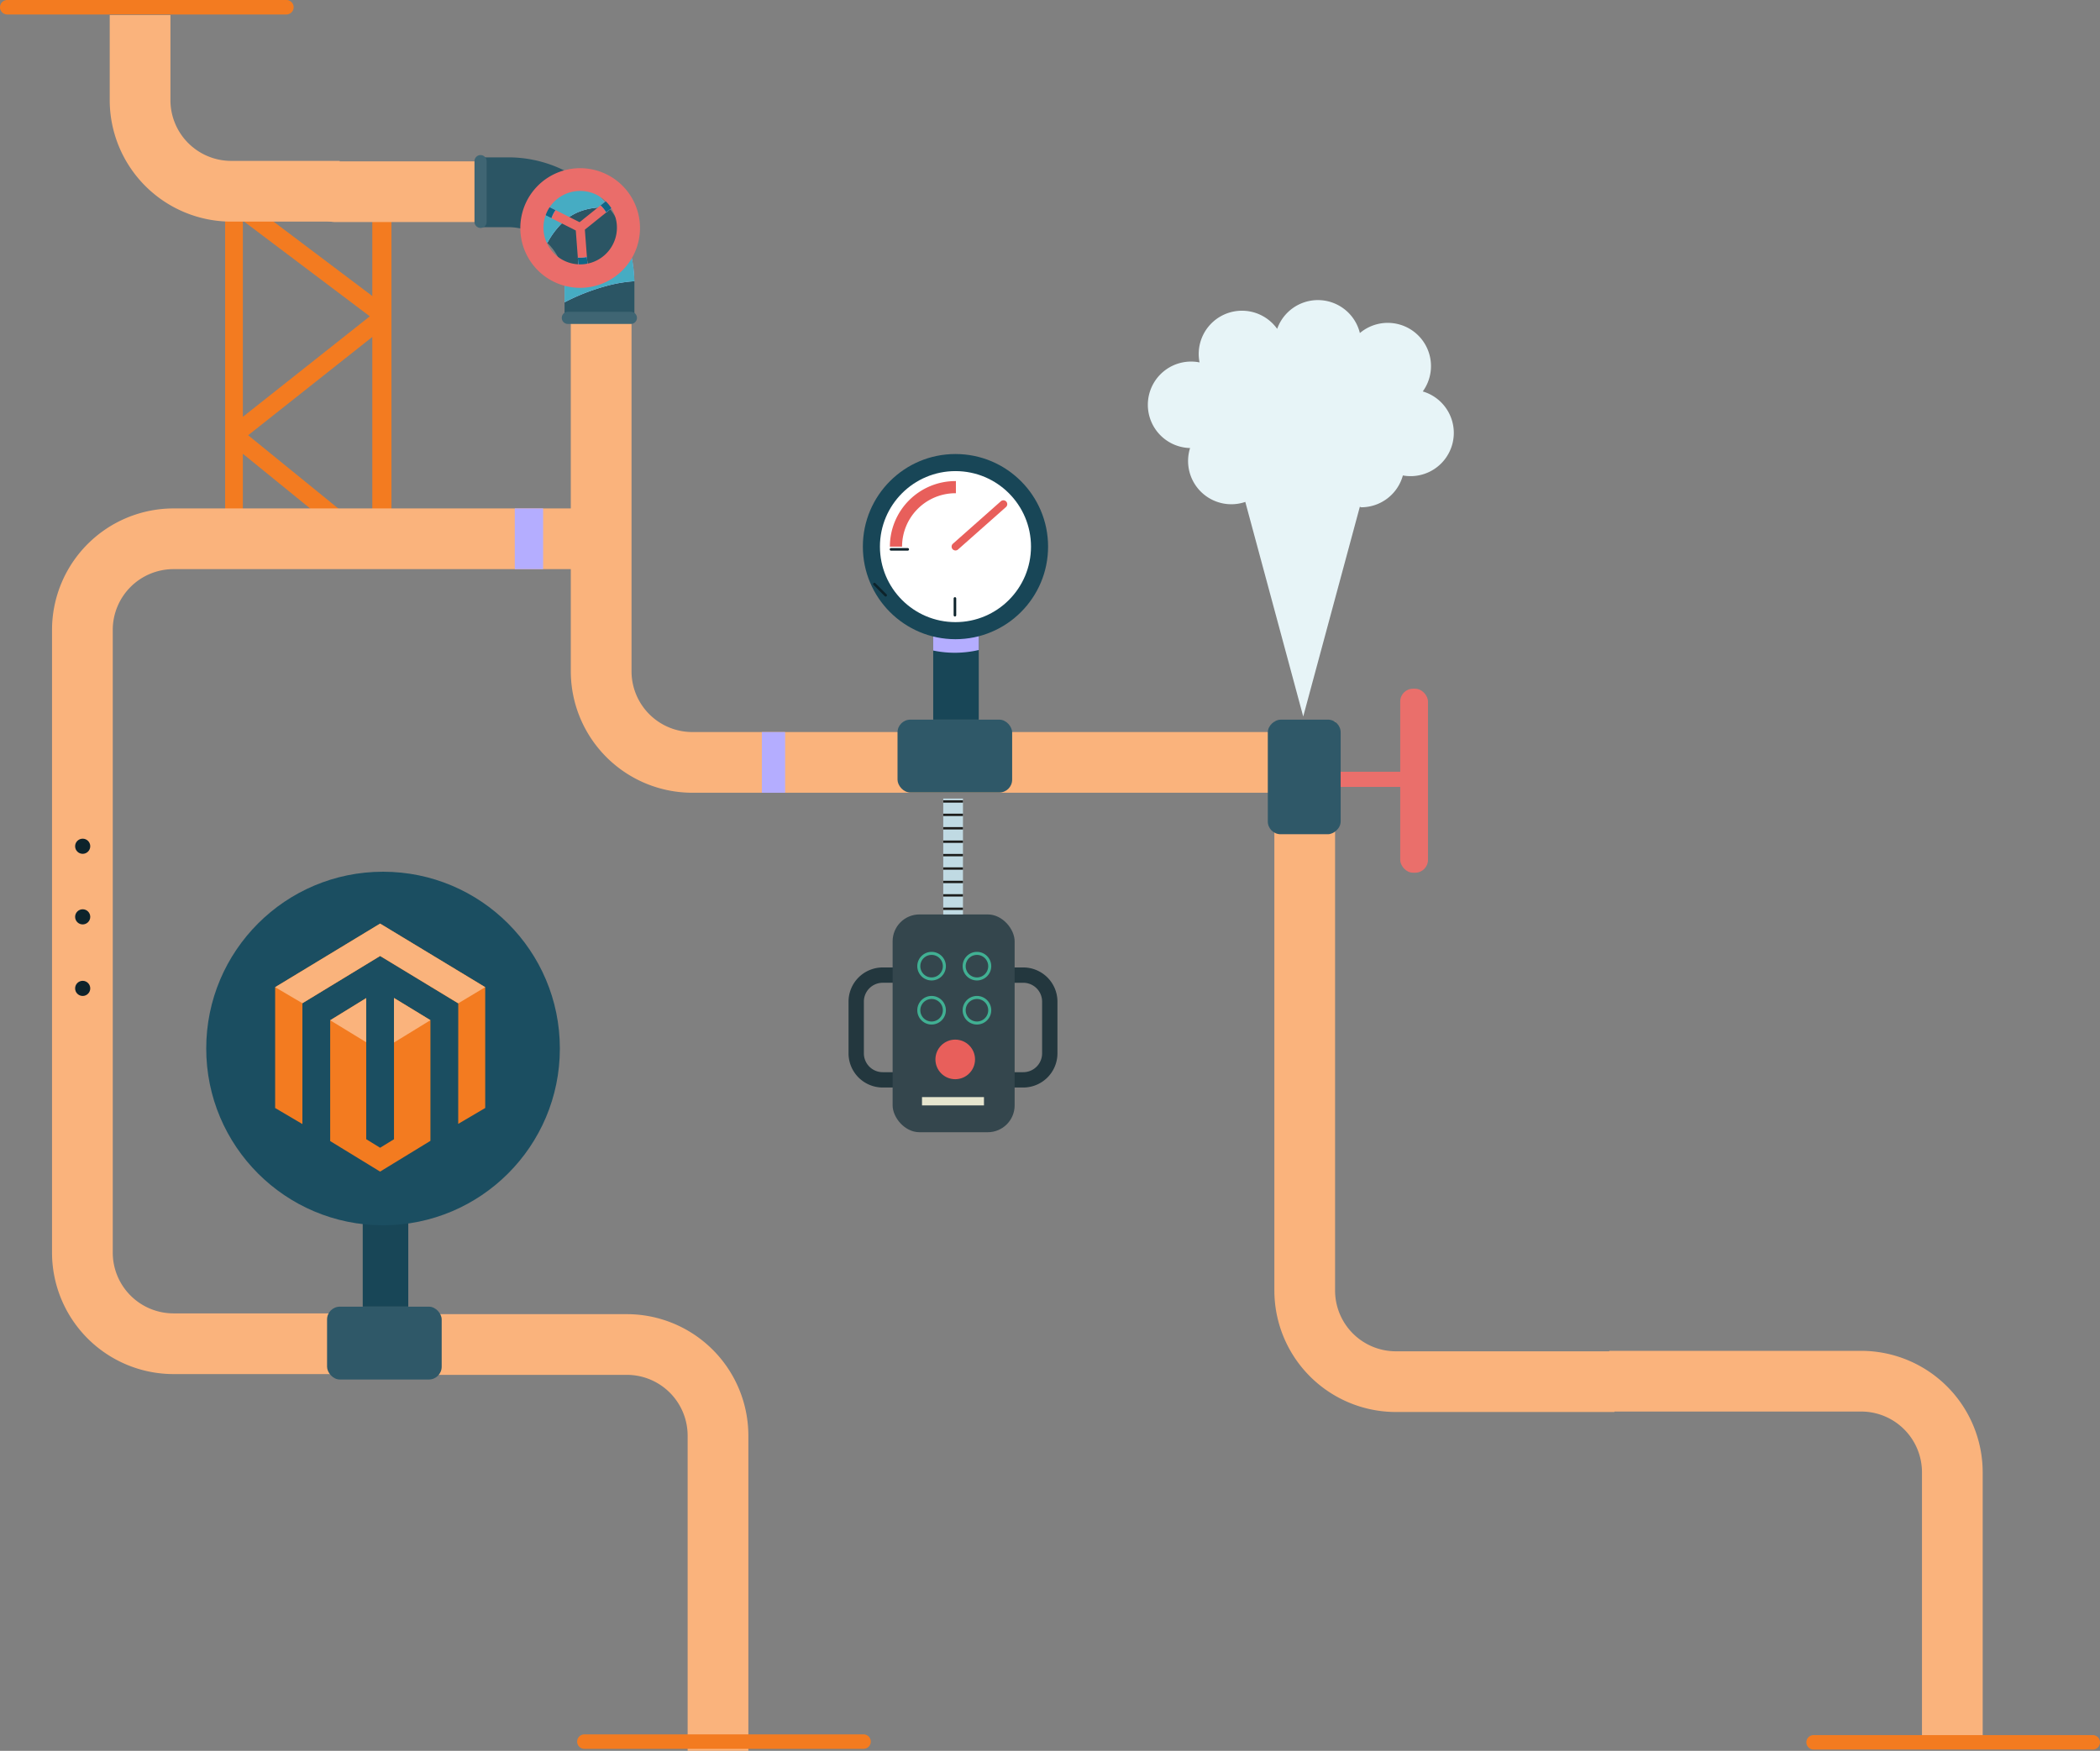 <svg xmlns="http://www.w3.org/2000/svg" width="629.479" height="524.939" viewBox="0 0 629.479 524.939">
  <rect x="0" y="0" width="629.479" height="524.939" fill="#808080" stroke="none"/>
  <g id="Grupo_2611" data-name="Grupo 2611" transform="translate(-16310.182 -524.638)">
    <g id="Grupo_2609" data-name="Grupo 2609">
      <path id="Trazado_21569" data-name="Trazado 21569" d="M1921.812,886.643h65.531v-18.2h-65.531a18.224,18.224,0,0,1-18.2-18.2V679.592h-18.2V850.237A36.448,36.448,0,0,0,1921.812,886.643Z" transform="translate(14806.764 61.341)" fill="#fab37c"/>
      <g id="Grupo_2608" data-name="Grupo 2608" transform="translate(15777.318 16865.873) rotate(-90)">
        <g id="Grupo_2607" data-name="Grupo 2607" transform="translate(-414 -198)">
          <path id="Trazado_21559" data-name="Trazado 21559" d="M1933.342,698.532l-33.623-42.458-33.956,41.762-4.121-3.351,32.521-40H1863.7v-5.312h105.682l2.121,4.255-33.96,45.053Zm-28.105-44.046,30.135,38.054,28.685-38.054Z" transform="translate(14725.022 149.174)" fill="#f37b20"/>
          <rect id="Rectángulo_2465" data-name="Rectángulo 2465" width="106.944" height="5.744" transform="translate(16588.723 842.462)" fill="#f37b20"/>
        </g>
      </g>
      <path id="Trazado_21529" data-name="Trazado 21529" d="M1885.584,590.9H1703.646A36.448,36.448,0,0,1,1667.24,554.5V438a18.224,18.224,0,0,0-18.2-18.2h-52.3c-10.037,0-20.074-18.2,0-18.2h52.3A36.449,36.449,0,0,1,1685.443,438V554.5a18.222,18.222,0,0,0,18.2,18.2h181.938Z" transform="translate(14814.041 171.417)" fill="#fab37c"/>
      <rect id="Rectángulo_2470" data-name="Rectángulo 2470" width="8.319" height="55.16" rx="3.833" transform="translate(16729.9 731.132)" fill="#ea6f6b"/>
      <rect id="Rectángulo_2462" data-name="Rectángulo 2462" width="13.652" height="28.822" transform="translate(16589.912 711.58)" fill="#184657"/>
      <path id="Trazado_21549" data-name="Trazado 21549" d="M1754.2,775.471h71.552v-18.2H1754.2a18.223,18.223,0,0,1-18.2-18.2V552.331a18.224,18.224,0,0,1,18.2-18.2h132.938v-18.2H1754.2a36.449,36.449,0,0,0-36.406,36.406V739.065A36.448,36.448,0,0,0,1754.2,775.471Z" transform="translate(14607.982 161.145)" fill="#fab37c"/>
      <path id="Trazado_21552" data-name="Trazado 21552" d="M1783.906,490.524a31.584,31.584,0,0,0,13.652-.158v-7.942h-13.652Z" transform="translate(14806.006 229.155)" fill="#b4adff" style="mix-blend-mode: multiply;isolation: isolate"/>
      <rect id="Rectángulo_2463" data-name="Rectángulo 2463" width="34.358" height="21.844" rx="3.846" transform="translate(16579.217 740.402)" fill="#2f5868"/>
      <circle id="Elipse_643" data-name="Elipse 643" cx="27.76" cy="27.76" r="27.76" transform="translate(16568.826 660.763)" fill="#184657"/>
      <circle id="Elipse_644" data-name="Elipse 644" cx="22.64" cy="22.64" r="22.64" transform="translate(16573.945 665.884)" fill="#fff"/>
      <path id="Trazado_21553" data-name="Trazado 21553" d="M1791.126,456.876a1.156,1.156,0,0,1-.768-2.021l14.391-12.751a1.157,1.157,0,0,1,1.534,1.731l-14.391,12.75A1.149,1.149,0,0,1,1791.126,456.876Z" transform="translate(14805.461 232.804)" fill="#e85f5b"/>
      <path id="Trazado_21554" data-name="Trazado 21554" d="M1789.3,439.144c.044,0,.085.006.128.006V435.5c-.043,0-.086,0-.128,0a19.66,19.66,0,0,0-19.66,19.66h3.651A16.009,16.009,0,0,1,1789.3,439.144Z" transform="translate(14807.288 233.372)" fill="#e85f5b"/>
      <path id="Trazado_21555" data-name="Trazado 21555" d="M1791.024,479.534a.386.386,0,0,1-.385-.386v-5.011a.385.385,0,0,1,.771,0v5.011A.386.386,0,0,1,1791.024,479.534Z" transform="translate(14805.401 229.934)" fill="#0d232b"/>
      <path id="Trazado_21558" data-name="Trazado 21558" d="M1813.436,458.343h-5.011a.385.385,0,0,1,0-.771h5.011a.385.385,0,0,1,0,.771Z" transform="translate(14768.838 231.388)" fill="#0d232b"/>
      <path id="Trazado_21556" data-name="Trazado 21556" d="M1806.33,473.135a.382.382,0,0,1-.272-.113l-3.337-3.337a.386.386,0,1,1,.545-.545l3.337,3.337a.385.385,0,0,1-.273.658Z" transform="translate(14769.326 230.359)" fill="#0d232b"/>
      <rect id="Rectángulo_2467" data-name="Rectángulo 2467" width="34.358" height="21.844" rx="3.846" transform="translate(16712.051 740.4) rotate(90)" fill="#2f5868"/>
      <rect id="Rectángulo_2469" data-name="Rectángulo 2469" width="18.075" height="4.551" transform="translate(16712.051 756.025)" fill="#ea6f6b"/>
      <path id="Trazado_21568" data-name="Trazado 21568" d="M1985.254,586.521l18.424-68.262h-36.847Z" transform="translate(14715.573 152.936)" fill="#e7f4f7"/>
      <path id="Trazado_21565" data-name="Trazado 21565" d="M2018.309,483.479a12.96,12.96,0,0,0-18.852-17.508,12.953,12.953,0,0,0-24.792-1.254,12.961,12.961,0,0,0-23.266,10.056,12.964,12.964,0,1,0-2.842,25.674,12.964,12.964,0,0,0,21.72,12.865,68.011,68.011,0,0,1,29.565,4.9,12.964,12.964,0,0,0,12.5-9.543,12.962,12.962,0,0,0,5.969-25.189Z" transform="translate(14718.352 158.521)" fill="#e7f4f7"/>
      <path id="Trazado_21574" data-name="Trazado 21574" d="M1673.263,513.06h-42.147a10.247,10.247,0,0,1-10.235-10.236V487.3a10.247,10.247,0,0,1,10.235-10.237h42.147A10.248,10.248,0,0,1,1683.5,487.3v15.528A10.248,10.248,0,0,1,1673.263,513.06Zm-42.147-31.405a5.646,5.646,0,0,0-5.639,5.641v15.528a5.646,5.646,0,0,0,5.639,5.64h42.147a5.647,5.647,0,0,0,5.64-5.64V487.3a5.647,5.647,0,0,0-5.64-5.641Z" transform="translate(14943.653 337.637)" fill="#23373e"/>
      <rect id="Rectángulo_2471" data-name="Rectángulo 2471" width="36.575" height="65.299" rx="8.052" transform="translate(16577.746 798.803)" fill="#34464d"/>
      <path id="Trazado_21575" data-name="Trazado 21575" d="M1647.809,480.5a4.285,4.285,0,1,1,4.285-4.285A4.29,4.29,0,0,1,1647.809,480.5Zm0-7.66a3.375,3.375,0,1,0,3.375,3.375A3.379,3.379,0,0,0,1647.809,472.841Z" transform="translate(14941.619 338.098)" fill="#41b093"/>
      <path id="Trazado_21577" data-name="Trazado 21577" d="M1662.747,480.5a4.285,4.285,0,1,1,4.285-4.285A4.29,4.29,0,0,1,1662.747,480.5Zm0-7.66a3.375,3.375,0,1,0,3.375,3.375A3.379,3.379,0,0,0,1662.747,472.841Z" transform="translate(14940.277 338.098)" fill="#41b093"/>
      <path id="Trazado_21576" data-name="Trazado 21576" d="M1647.809,495.019a4.285,4.285,0,1,1,4.285-4.285A4.291,4.291,0,0,1,1647.809,495.019Zm0-7.66a3.375,3.375,0,1,0,3.375,3.375A3.379,3.379,0,0,0,1647.809,487.359Z" transform="translate(14941.619 336.794)" fill="#41b093"/>
      <path id="Trazado_21578" data-name="Trazado 21578" d="M1662.747,495.019a4.285,4.285,0,1,1,4.285-4.285A4.29,4.29,0,0,1,1662.747,495.019Zm0-7.66a3.375,3.375,0,1,0,3.375,3.375A3.379,3.379,0,0,0,1662.747,487.359Z" transform="translate(14940.277 336.794)" fill="#41b093"/>
      <circle id="Elipse_650" data-name="Elipse 650" cx="5.936" cy="5.936" r="5.936" transform="translate(16590.578 836.336)" fill="#e85f5b"/>
      <rect id="Rectángulo_2492" data-name="Rectángulo 2492" width="18.575" height="2.489" transform="translate(16586.555 853.57)" fill="#e6e5ce"/>
      <rect id="Rectángulo_2472" data-name="Rectángulo 2472" width="5.916" height="34.738" transform="translate(16592.922 764.061)" fill="#c0dae3"/>
      <rect id="Rectángulo_2473" data-name="Rectángulo 2473" width="5.916" height="3.314" transform="translate(16592.922 789.418)" fill="none"/>
      <rect id="Rectángulo_2474" data-name="Rectángulo 2474" width="5.916" height="3.314" transform="translate(16592.922 781.374)" fill="none"/>
      <rect id="Rectángulo_2475" data-name="Rectángulo 2475" width="5.916" height="3.312" transform="translate(16592.922 785.397)" fill="none"/>
      <rect id="Rectángulo_2476" data-name="Rectángulo 2476" width="5.916" height="3.314" transform="translate(16592.922 777.35)" fill="none"/>
      <rect id="Rectángulo_2477" data-name="Rectángulo 2477" width="5.916" height="3.311" transform="translate(16592.922 793.441)" fill="none"/>
      <rect id="Rectángulo_2478" data-name="Rectángulo 2478" width="5.916" height="3.314" transform="translate(16592.922 773.327)" fill="none"/>
      <rect id="Rectángulo_2479" data-name="Rectángulo 2479" width="5.916" height="3.314" transform="translate(16592.922 769.303)" fill="none"/>
      <rect id="Rectángulo_2444" data-name="Rectángulo 2444" width="5.916" height="0.512" transform="translate(16395.922 591.061)" fill="none"/>
      <rect id="Rectángulo_2480" data-name="Rectángulo 2480" width="5.916" height="0.512" transform="translate(16592.922 764.061)" fill="none"/>
      <rect id="Rectángulo_2481" data-name="Rectángulo 2481" width="5.916" height="1.336" transform="translate(16592.922 797.462)" fill="none"/>
      <rect id="Rectángulo_2445" data-name="Rectángulo 2445" width="5.916" height="3.311" transform="translate(16395.922 592.282)" fill="none"/>
      <rect id="Rectángulo_2482" data-name="Rectángulo 2482" width="5.916" height="3.311" transform="translate(16592.922 765.282)" fill="none"/>
      <rect id="Rectángulo_2483" data-name="Rectángulo 2483" width="5.916" height="0.71" transform="translate(16592.922 796.752)" fill="#1d1d1b"/>
      <rect id="Rectángulo_2484" data-name="Rectángulo 2484" width="5.916" height="0.71" transform="translate(16592.922 792.731)" fill="#1d1d1b"/>
      <rect id="Rectángulo_2485" data-name="Rectángulo 2485" width="5.916" height="0.709" transform="translate(16592.922 788.708)" fill="#1d1d1b"/>
      <rect id="Rectángulo_2486" data-name="Rectángulo 2486" width="5.916" height="0.709" transform="translate(16592.922 784.687)" fill="#1d1d1b"/>
      <rect id="Rectángulo_2487" data-name="Rectángulo 2487" width="5.916" height="0.71" transform="translate(16592.922 780.664)" fill="#1d1d1b"/>
      <rect id="Rectángulo_2488" data-name="Rectángulo 2488" width="5.916" height="0.71" transform="translate(16592.922 776.64)" fill="#1d1d1b"/>
      <rect id="Rectángulo_2489" data-name="Rectángulo 2489" width="5.916" height="0.71" transform="translate(16592.922 772.617)" fill="#1d1d1b"/>
      <rect id="Rectángulo_2490" data-name="Rectángulo 2490" width="5.916" height="0.71" transform="translate(16592.922 768.593)" fill="#1d1d1b"/>
      <rect id="Rectángulo_2491" data-name="Rectángulo 2491" width="5.916" height="0.71" transform="translate(16592.922 764.572)" fill="#1d1d1b"/>
      <rect id="Rectángulo_2461" data-name="Rectángulo 2461" width="8.495" height="18.203" transform="translate(16464.488 677.07)" fill="#b4adff" style="mix-blend-mode: multiply;isolation: isolate"/>
      <rect id="Rectángulo_2464" data-name="Rectángulo 2464" width="6.978" height="18.203" transform="translate(16538.547 744.119)" fill="#b4adff" style="mix-blend-mode: multiply;isolation: isolate"/>
      <g id="Grupo_2606" data-name="Grupo 2606" transform="translate(17088.635 -15722.3) rotate(90)">
        <circle id="Elipse_645" data-name="Elipse 645" cx="2.268" cy="2.268" r="2.268" transform="translate(16498.393 751.4)" fill="#0d232b"/>
        <circle id="Elipse_646" data-name="Elipse 646" cx="2.268" cy="2.268" r="2.268" transform="translate(16519.559 751.4)" fill="#0d232b"/>
        <circle id="Elipse_647" data-name="Elipse 647" cx="2.268" cy="2.268" r="2.268" transform="translate(16541.008 751.4)" fill="#0d232b"/>
      </g>
      <path id="Trazado_21571" data-name="Trazado 21571" d="M56.406,270.928h65.531v-18.2H56.406a18.224,18.224,0,0,1-18.2-18.2V140H20v94.522A36.448,36.448,0,0,0,56.406,270.928Z" transform="translate(16554.506 1189.577) rotate(180)" fill="#fab37c"/>
      <path id="Trazado_21570" data-name="Trazado 21570" d="M75.531,0H0V18.2H75.531a18.224,18.224,0,0,1,18.2,18.2v81.522h18.2V36.406A36.448,36.448,0,0,0,75.531,0Z" transform="translate(16792.566 929.649)" fill="#fab37c"/>
      <rect id="Rectángulo_2466" data-name="Rectángulo 2466" width="13.652" height="28.822" transform="translate(16418.912 887.58)" fill="#184657"/>
      <rect id="Rectángulo_2468" data-name="Rectángulo 2468" width="34.358" height="21.844" rx="3.846" transform="translate(16408.219 916.402)" fill="#2f5868"/>
      <path id="Trazado_21561" data-name="Trazado 21561" d="M1789.3,439.144c.044,0,.085.006.128.006V435.5c-.043,0-.086,0-.128,0a19.66,19.66,0,0,0-19.66,19.66h3.651A16.009,16.009,0,0,1,1789.3,439.144Z" transform="translate(14666.288 409.372)" fill="#e85f5b"/>
      <path id="Trazado_21564" data-name="Trazado 21564" d="M1774.154,471.778a.385.385,0,0,1-.272-.658l3.5-3.5a.385.385,0,0,1,.544.545l-3.5,3.5A.385.385,0,0,1,1774.154,471.778Z" transform="translate(14665.917 406.495)" fill="#0d232b"/>
      <g id="Grupo_2605" data-name="Grupo 2605" transform="translate(16371.227 785.068)">
        <g id="Grupo_2499" data-name="Grupo 2499" transform="translate(0.611 0.769)">
          <circle id="Elipse_592" data-name="Elipse 592" cx="53" cy="53" r="53" transform="translate(0.163 0.163)" fill="#1b4e61"/>
          <g id="magento-1-logo-svg-vector" transform="translate(20.819 15.717)">
            <path id="Trazado_20766" data-name="Trazado 20766" d="M35.627,22.3V64.651L31.462,67.2,27.3,64.636v-42.3L16.5,28.977V65.2l14.959,9.152L46.548,65.13V28.954ZM31.462,0,0,19.061V55.284L8.171,60.1V23.872l23.3-14.166L54.788,23.851l.1.054-.011,36.137,8.092-4.76V19.061Z" transform="translate(0 0.001)" fill="#f37b20"/>
            <path id="Trazado_20767" data-name="Trazado 20767" d="M62.964,19.059,31.463,0,0,19.059l8.169,4.812L31.468,9.7l23.417,14.2,8.08-4.846ZM35.627,22.3V35.653l10.922-6.7ZM16.5,28.979l10.79,6.59V22.332Z" transform="translate(0 0.001)" fill="#fab37c"/>
          </g>
        </g>
      </g>
      <path id="Trazado_21572" data-name="Trazado 21572" d="M1792.994,840.576a2.17,2.17,0,0,1-2.17-2.17V754.731a2.17,2.17,0,1,1,4.34,0v83.675A2.17,2.17,0,0,1,1792.994,840.576Z" transform="translate(15730.621 2839.802) rotate(-90)" fill="#f37b20"/>
      <path id="Trazado_21573" data-name="Trazado 21573" d="M1885.576,935.691a2.171,2.171,0,0,1-2.171-2.17V849.845a2.17,2.17,0,0,1,4.341,0v83.676A2.171,2.171,0,0,1,1885.576,935.691Z" transform="translate(16003.97 2932.594) rotate(-90)" fill="#f37b20"/>
    </g>
    <path id="Trazado_21531" data-name="Trazado 21531" d="M1687.169,400.28a37.815,37.815,0,0,1,37.772,37.772v10.125h-20.934V438.052a16.857,16.857,0,0,0-16.838-16.838h-7.888V400.28Z" transform="translate(14775.405 171.535)" fill="#2b5564"/>
    <path id="Trazado_21539" data-name="Trazado 21539" d="M1718.625,415.955c-5.156-.166-9.236.855-12.619,3.442a24.552,24.552,0,0,0-5.807,7.235,16.851,16.851,0,0,0-5.848-3.671l5.966-12.438,10.011-2.6A38.08,38.08,0,0,1,1718.625,415.955Z" transform="translate(14774.052 170.848)" fill="#cbc7ff"/>
    <path id="Trazado_21544" data-name="Trazado 21544" d="M1715.478,437.236l10.431-6.772a37.653,37.653,0,0,1,1.423,9.667,41.511,41.511,0,0,0-7.076,1.088,62.373,62.373,0,0,0-13.842,5.233v-5.688a16.8,16.8,0,0,0-.333-3.323Z" transform="translate(14772.998 168.823)" fill="#cbc7ff"/>
    <path id="Trazado_21540" data-name="Trazado 21540" d="M1718.625,415.955c-5.156-.166-9.236.855-12.619,3.442a24.552,24.552,0,0,0-5.807,7.235,16.851,16.851,0,0,0-5.848-3.671l5.966-12.438,10.011-2.6A38.08,38.08,0,0,1,1718.625,415.955Z" transform="translate(14774.052 170.848)" fill="#46acc3" style="mix-blend-mode: multiply;isolation: isolate"/>
    <path id="Trazado_21545" data-name="Trazado 21545" d="M1715.478,437.236l10.431-6.772a37.653,37.653,0,0,1,1.423,9.667,41.511,41.511,0,0,0-7.076,1.088,62.373,62.373,0,0,0-13.842,5.233v-5.688a16.8,16.8,0,0,0-.333-3.323Z" transform="translate(14772.998 168.823)" fill="#46acc3" style="mix-blend-mode: multiply;isolation: isolate"/>
    <path id="Trazado_21546" data-name="Trazado 21546" d="M1726.237,454.8h-18.885a1.82,1.82,0,1,1,0-3.641h18.885a1.82,1.82,0,1,1,0,3.641Z" transform="translate(14773.047 166.964)" fill="#3f6573"/>
    <path id="Trazado_21532" data-name="Trazado 21532" d="M1678.6,421.374a1.821,1.821,0,0,1-1.82-1.82v-18.2a1.82,1.82,0,1,1,3.641,0v18.2A1.82,1.82,0,0,1,1678.6,421.374Z" transform="translate(14775.63 171.602)" fill="#3f6573"/>
    <path id="Trazado_21541" data-name="Trazado 21541" d="M1696.493,417.04l1.228-2.439,12.329,6.212,10.45-8.408,1.712,2.128-10.576,8.51.937,12.466-2.723.2-.932-12.412Z" transform="translate(14773.859 170.446)" fill="#ea6a66"/>
    <path id="Trazado_21542" data-name="Trazado 21542" d="M1697.722,414.818l5.14,2.59a9.114,9.114,0,0,0-1.114,2.091h0c-.043.116-.072.232-.11.349l-5.145-2.593Z" transform="translate(14773.859 170.229)" fill="#cbc7ff"/>
    <path id="Trazado_21550" data-name="Trazado 21550" d="M1718.278,415.767l4.179-3.362,1.712,2.128-4.177,3.361A9.086,9.086,0,0,0,1718.278,415.767Z" transform="translate(14771.902 170.446)" fill="#cbc7ff"/>
    <path id="Trazado_21547" data-name="Trazado 21547" d="M1710.816,433.3a8.9,8.9,0,0,0,2.722-.2l.321,4.272-2.723.2Z" transform="translate(14772.572 168.587)" fill="#cbc7ff"/>
    <path id="Trazado_21543" data-name="Trazado 21543" d="M1697.722,414.818l5.14,2.59a9.114,9.114,0,0,0-1.114,2.091h0c-.043.116-.072.232-.11.349l-5.145-2.593Z" transform="translate(14773.859 170.229)" fill="#106686" style="mix-blend-mode: multiply;isolation: isolate"/>
    <path id="Trazado_21551" data-name="Trazado 21551" d="M1718.278,415.767l4.179-3.362,1.712,2.128-4.177,3.361A9.086,9.086,0,0,0,1718.278,415.767Z" transform="translate(14771.902 170.446)" fill="#106686" style="mix-blend-mode: multiply;isolation: isolate"/>
    <path id="Trazado_21548" data-name="Trazado 21548" d="M1710.816,433.3a8.9,8.9,0,0,0,2.722-.2l.321,4.272-2.723.2Z" transform="translate(14772.572 168.587)" fill="#106686" style="mix-blend-mode: multiply;isolation: isolate"/>
    <path id="Trazado_21536" data-name="Trazado 21536" d="M1703.511,438.56a17.935,17.935,0,1,1,6.291,1.138A17.941,17.941,0,0,1,1703.511,438.56Zm1.7-26.909a10.912,10.912,0,0,0-5.719,6.162h0a11.01,11.01,0,1,0,5.719-6.162Z" transform="translate(14774.287 171.239)" fill="#ea6d6a"/>
    <path id="Trazado_21250" data-name="Trazado 21250" d="M36.406,0H61.938V18.2H36.406a18.224,18.224,0,0,0-18.2,18.2V68.929H0V36.406A36.448,36.448,0,0,1,36.406,0Z" transform="translate(16343.071 591.082) rotate(-90)" fill="#fab37c"/>
    <path id="Trazado_21528" data-name="Trazado 21528" d="M1792.994,840.576a2.17,2.17,0,0,1-2.17-2.17V754.731a2.17,2.17,0,1,1,4.34,0v83.675A2.17,2.17,0,0,1,1792.994,840.576Z" transform="translate(15557.621 2319.802) rotate(-90)" fill="#f37b20"/>
  </g>
</svg>
